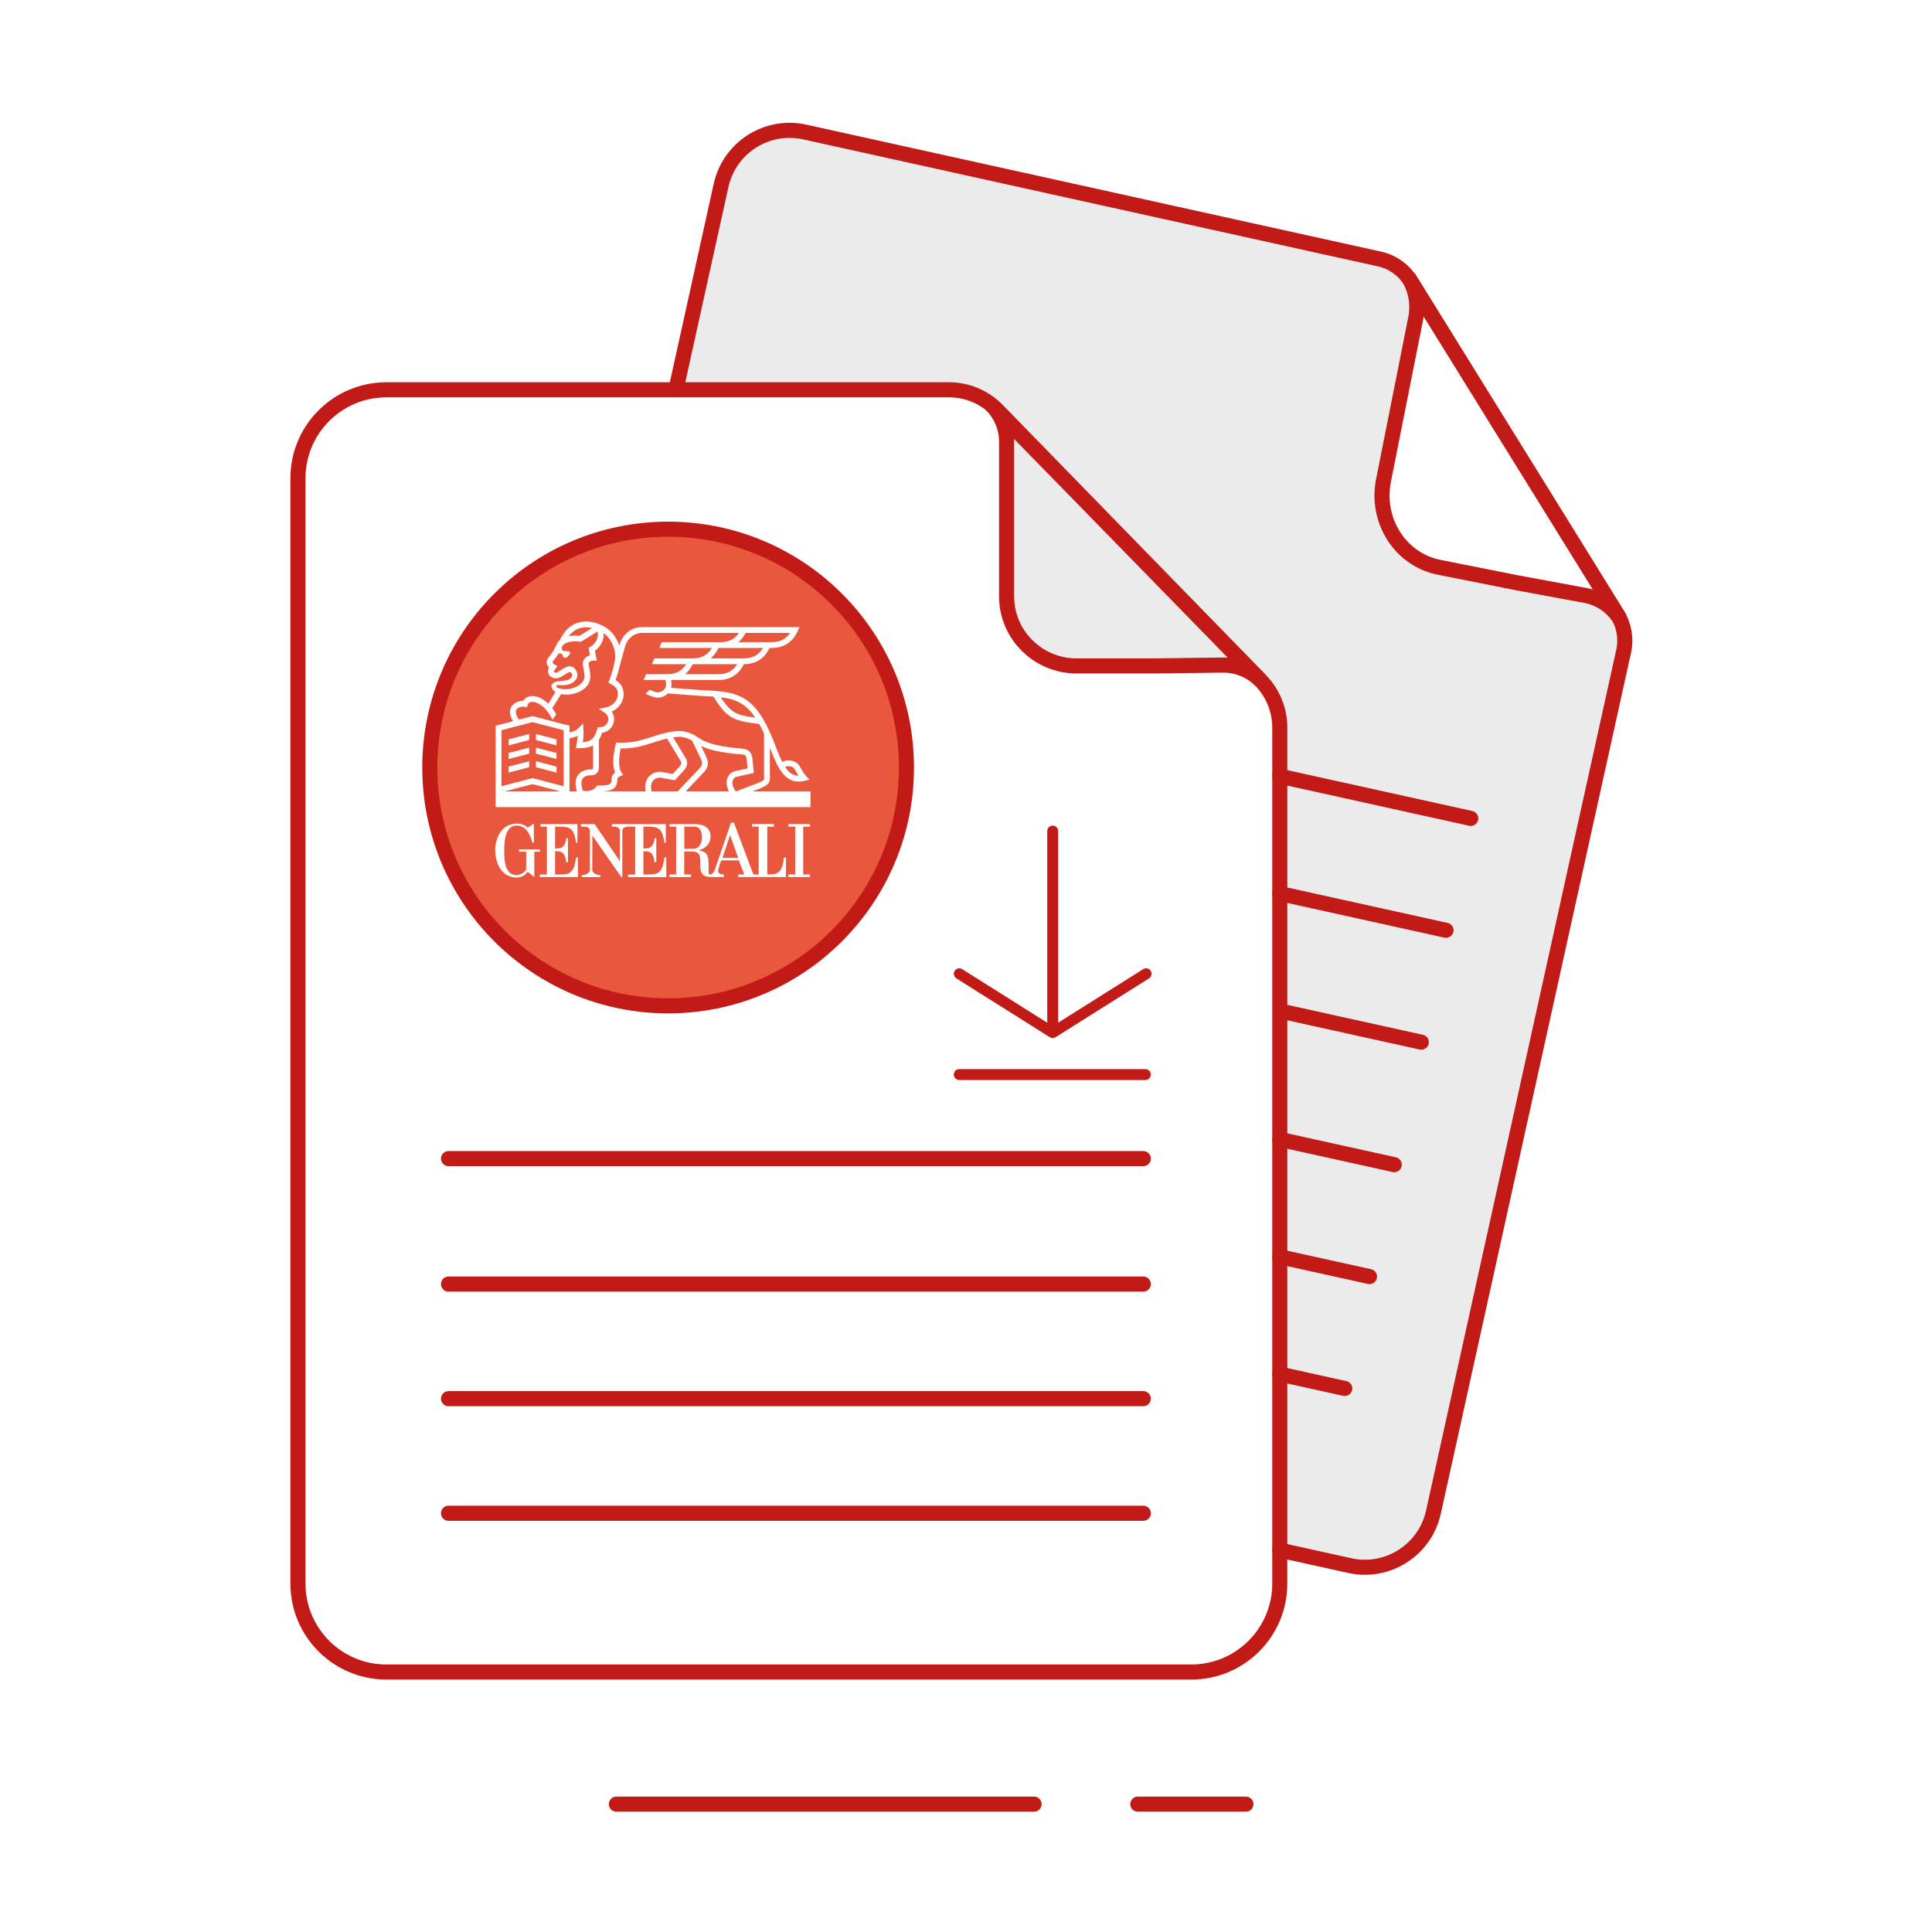 <?xml version="1.0" encoding="UTF-8"?>
<svg width="128px" height="128px" viewBox="0 0 128 128" version="1.1" xmlns="http://www.w3.org/2000/svg" xmlns:xlink="http://www.w3.org/1999/xlink">
    <title>Download your policy</title>
    <g id="Page-1" stroke="none" stroke-width="1" fill="none" fill-rule="evenodd">
        <g id="1" transform="translate(-954, -915)">
            <g id="Download-your-policy" transform="translate(954, 915)">
                <polygon id="Fill-1" fill="#FFFFFF" points="0 128 128 128 128 0 0 0"></polygon>
                <g id="Group-74" transform="translate(19.739, 8.471)">
                    <path d="M70.522,95.438 L14.411,83.04 C12.366,82.588 11.074,80.563 11.526,78.518 L28.218,2.975 C28.67,0.93 30.694,-0.362 32.74,0.09 L72.008,8.766 C72.642,8.906 73.192,9.296 73.533,9.848 L87.603,32.55 C87.934,33.083 88.043,33.724 87.907,34.336 L75.044,92.553 C74.592,94.598 72.567,95.89 70.522,95.438" id="Fill-2" fill="#EBEBEB"></path>
                    <path d="M73.402,9.396 C73.944,10.217 74.166,11.238 73.94,12.26 L72.735,17.714 L71.53,23.166 C71.231,24.52 71.525,25.873 72.242,26.961 C72.959,28.053 74.101,28.881 75.495,29.189 L81.106,30.429 L86.067,31.462 C87.118,31.694 87.98,32.319 88.521,33.141 L73.402,9.396 Z" id="Fill-4" fill="#FFFFFF"></path>
                    <path d="M59.017,102.305 L6.033,102.305 C2.701,102.305 7.10542736e-15,99.604 7.10542736e-15,96.272 L7.10542736e-15,23.387 C7.10542736e-15,20.055 2.701,17.354 6.033,17.354 L43.064,17.354 C44.317,17.354 45.516,17.86 46.391,18.758 L63.732,36.56 C64.577,37.428 65.05,38.591 65.05,39.801 L65.05,96.272 C65.05,99.604 62.349,102.305 59.017,102.305" id="Fill-6" fill="#FFFFFF"></path>
                    <path d="M40.315,42.379 C40.315,51.099 33.246,58.168 24.526,58.168 C15.806,58.168 8.737,51.099 8.737,42.379 C8.737,33.659 15.806,26.59 24.526,26.59 C33.246,26.59 40.315,33.659 40.315,42.379" id="Fill-8" fill="#E9573D"></path>
                    <path d="M45.923,18.336 C46.557,18.964 46.95,19.834 46.95,20.794 L46.95,25.917 L46.95,31.039 C46.95,32.311 47.47,33.464 48.309,34.297 C49.15,35.133 50.311,35.649 51.593,35.649 L56.753,35.649 L61.303,35.592 C62.27,35.592 63.147,35.981 63.781,36.61 L45.923,18.336 Z" id="Fill-10" fill="#EBEBEB"></path>
                    <polygon id="Fill-12" fill="#FFFFFF" points="17.131 40.515 15.769 40.16 15.769 40.558 17.131 40.913"></polygon>
                    <polygon id="Fill-14" fill="#FFFFFF" points="15.32 40.159 13.958 40.514 13.958 40.913 15.32 40.558"></polygon>
                    <polygon id="Fill-16" fill="#FFFFFF" points="17.131 41.415 15.769 41.06 15.769 41.458 17.131 41.813"></polygon>
                    <polygon id="Fill-18" fill="#FFFFFF" points="15.32 41.06 13.958 41.415 13.958 41.813 15.32 41.458"></polygon>
                    <polygon id="Fill-20" fill="#FFFFFF" points="17.131 42.316 15.769 41.961 15.769 42.359 17.131 42.714"></polygon>
                    <polygon id="Fill-22" fill="#FFFFFF" points="15.32 41.961 13.958 42.316 13.958 42.715 15.32 42.359"></polygon>
                    <path d="M17.036,47.739 L17.038,46.299 C17.939,46.299 18.269,46.253 18.426,47.36 L18.521,47.36 L18.521,46.129 L16.068,46.129 L16.068,46.299 L16.493,46.299 L16.493,49.468 L16.025,49.468 L16.025,49.635 L18.553,49.635 L18.553,48.34 L18.426,48.34 C18.3,49.319 18.053,49.469 17.358,49.469 L17.036,49.469 L17.036,47.929 L17.223,47.929 C17.534,47.937 17.712,48.119 17.775,48.656 L17.89,48.656 L17.889,47.064 C17.887,47.067 17.776,47.064 17.776,47.064 C17.776,47.072 17.754,47.749 17.209,47.739 L17.036,47.739 Z" id="Fill-24" fill="#FFFFFF"></path>
                    <path d="M16.033,47.802 L14.649,47.802 L14.649,47.959 L15.123,47.959 L15.123,49.099 C15.043,49.388 14.617,49.509 14.49,49.509 C13.606,49.509 13.67,48.213 13.67,47.866 C13.67,47.548 13.638,46.222 14.49,46.222 C15.091,46.222 15.407,46.821 15.534,47.36 L15.63,47.36 C15.63,47.138 15.633,46.083 15.631,46.085 C15.633,46.077 15.219,46.383 15.218,46.378 C15.227,46.376 15.029,46.095 14.49,46.095 C13.447,46.095 13.065,47.138 13.068,47.866 C13.073,48.532 13.379,49.667 14.49,49.667 C14.84,49.667 15.086,49.488 15.218,49.286 C15.219,49.282 15.658,49.634 15.66,49.635 L15.66,47.959 L16.033,47.959 L16.033,47.802 Z" id="Fill-26" fill="#FFFFFF"></path>
                    <path d="M28.125,48.37 L28.63,46.854 L29.168,48.37 L28.125,48.37 Z M26.165,47.765 L25.597,47.765 L25.597,46.296 L26.323,46.296 C26.75,46.361 26.767,46.854 26.767,47.012 C26.767,47.391 26.609,47.765 26.165,47.765 L26.165,47.765 Z M32.206,48.34 C32.08,49.319 31.832,49.466 31.137,49.466 L31.095,49.466 L31.095,46.297 L31.537,46.297 L31.537,46.126 L30.083,46.126 L30.083,46.297 L30.526,46.297 L30.526,49.466 L30.175,49.466 L28.883,46.031 L28.693,46.031 C28.698,46.03 27.62,49.148 27.618,49.157 C27.62,49.148 27.537,49.424 27.36,49.459 C27.196,49.466 27.208,49.381 27.208,49.351 L27.208,48.75 C27.208,48.593 27.196,48.235 27.032,48.07 C26.85,47.885 26.537,47.872 26.544,47.865 C26.544,47.865 27.338,47.7 27.338,46.944 C27.338,46.414 26.97,46.15 26.355,46.127 L24.609,46.127 L24.609,46.298 L25.056,46.298 L25.056,49.466 L24.609,49.466 L24.609,49.635 L26.041,49.635 L26.041,49.466 L25.594,49.466 L25.594,47.943 L26.19,47.943 C27.223,48.028 26.013,49.637 27.367,49.635 L28.22,49.635 L28.22,49.466 C28.173,49.466 27.86,49.475 27.84,49.257 C27.827,49.099 28.046,48.532 28.046,48.532 L29.208,48.532 C29.207,48.53 29.57,49.466 29.573,49.466 L29.168,49.466 L29.168,49.635 L32.333,49.635 L32.333,48.34 L32.206,48.34 Z" id="Fill-28" fill="#FFFFFF"></path>
                    <path d="M22.888,46.297 C23.789,46.297 24.122,46.254 24.278,47.361 L24.374,47.361 L24.374,46.129 L20.797,46.129 L20.797,46.297 L20.89,46.297 C21.016,46.297 21.316,46.306 21.333,46.571 L21.333,46.571 L21.333,48.593 L19.66,46.129 L18.749,46.129 L18.749,46.297 L18.9,46.297 C19.079,46.297 19.331,46.305 19.343,46.571 L19.343,49.161 C19.343,49.414 18.965,49.51 18.807,49.51 L18.806,49.51 L18.806,49.636 L20.038,49.636 L20.038,49.51 C19.881,49.51 19.5,49.414 19.5,49.161 L19.505,46.881 C20.167,47.83 21.417,49.638 21.429,49.636 L21.491,49.636 L21.491,46.571 C21.509,46.306 21.808,46.297 21.934,46.297 L22.345,46.297 L22.345,49.469 L21.877,49.469 L21.877,49.636 L24.405,49.636 L24.405,48.341 L24.278,48.341 C24.152,49.32 23.905,49.469 23.21,49.469 L22.888,49.469 L22.888,47.929 L23.075,47.929 C23.386,47.937 23.564,48.119 23.627,48.657 L23.742,48.657 L23.742,47.064 C23.739,47.068 23.628,47.064 23.628,47.064 C23.628,47.072 23.606,47.749 23.061,47.739 L22.888,47.739 L22.888,46.297 Z" id="Fill-30" fill="#FFFFFF"></path>
                    <polygon id="Fill-32" fill="#FFFFFF" points="33.923 46.297 33.923 46.126 32.496 46.126 32.496 46.297 32.944 46.297 32.946 49.464 32.496 49.464 32.496 49.635 33.923 49.635 33.923 49.464 33.475 49.464 33.475 46.297"></polygon>
                    <path d="M29.002,43.951 C28.807,43.687 28.738,43.409 28.816,43.208 C28.861,43.092 28.952,43.015 29.073,42.992 L30.206,42.738 L30.104,41.725 L30.1,41.705 C30.053,41.478 29.936,41.171 29.471,41.132 C27.395,40.964 26.917,40.654 26.411,40.326 L26.41,40.325 C26.408,40.321 26.406,40.317 26.405,40.313 L26.397,40.316 L26.379,40.304 C25.833,39.95 25.291,39.958 25.273,39.959 C24.69,39.959 23.951,40.191 23.894,40.21 C23.715,40.262 23.548,40.316 23.387,40.368 C22.739,40.577 22.178,40.758 21.236,40.731 L21.084,40.726 L21.045,40.874 C21.011,41.002 20.746,42.053 21.007,42.713 C20.776,42.887 20.776,43.092 20.777,43.119 C20.786,43.333 20.742,43.405 20.708,43.44 C20.594,43.56 20.243,43.575 19.917,43.575 L19.818,43.575 L19.761,43.655 C19.566,43.925 19.14,43.986 18.874,43.913 C18.754,43.553 18.751,43.276 18.866,43.109 C19.002,42.913 19.285,42.892 19.401,42.892 L19.466,42.892 C19.727,42.892 19.939,42.678 19.939,42.414 L19.939,40.542 C20.026,40.41 20.095,40.256 20.154,40.083 C20.603,40.018 20.948,39.638 20.948,39.182 C20.948,38.999 20.891,38.823 20.79,38.675 C21.212,38.481 21.578,38.069 21.578,37.527 C21.578,36.986 21.301,36.744 21.043,36.584 C21.116,36.38 21.24,36.003 21.324,35.624 L21.686,34.322 C21.851,33.8 22.284,33.463 22.789,33.463 L29.216,33.463 C28.941,33.878 28.544,34.074 27.986,34.074 L24.313,34.074 L24.313,34.076 L24.112,34.076 C24.094,34.076 24.028,34.251 24.021,34.266 C24.014,34.28 23.946,34.458 23.934,34.458 L24.313,34.458 L24.313,34.459 L27.426,34.459 C27.15,34.927 26.738,35.147 26.148,35.147 L23.85,35.147 L23.85,35.148 L23.626,35.148 C23.609,35.148 23.542,35.323 23.535,35.339 C23.529,35.352 23.46,35.531 23.448,35.531 L23.85,35.531 L23.85,35.532 L25.72,35.532 C25.444,35.983 25.036,36.196 24.455,36.196 L23.274,36.196 L23.274,36.197 L23.075,36.197 C23.058,36.197 22.992,36.372 22.985,36.388 C22.978,36.402 22.91,36.58 22.897,36.58 L23.274,36.58 L23.274,36.582 L24.331,36.582 C24.334,36.584 24.393,36.638 24.393,36.865 C24.393,37.157 24.148,37.395 23.849,37.395 C23.712,37.395 23.605,37.353 23.335,37.236 L23.314,37.226 L23.022,37.489 L23.191,37.564 C23.477,37.688 23.635,37.753 23.849,37.753 C24.109,37.753 24.344,37.643 24.508,37.469 C24.752,37.485 25.146,37.516 25.529,37.547 C25.988,37.584 26.463,37.622 26.689,37.634 C26.801,37.64 26.906,37.645 27.007,37.65 C27.192,37.659 27.361,37.668 27.531,37.68 C28.409,39.114 28.85,39.291 30.566,39.496 C30.68,39.701 30.784,39.917 30.882,40.135 L30.882,42.963 L30.883,42.977 C30.893,43.115 30.893,43.157 30.87,43.187 C30.814,43.261 30.604,43.354 30.45,43.418 L29.01,43.963 L29.002,43.951 Z M28.556,43.965 L25.689,43.965 L26.907,42.674 C27.143,42.428 27.219,42.134 27.12,41.845 C27.058,41.664 26.883,41.304 26.707,40.946 C27.183,41.18 27.903,41.392 29.44,41.517 C29.636,41.533 29.685,41.606 29.722,41.775 L29.789,42.437 L28.997,42.614 C28.746,42.664 28.55,42.829 28.457,43.068 C28.353,43.336 28.39,43.653 28.556,43.965 L28.556,43.965 Z M23.434,43.965 C23.357,43.654 23.391,43.404 23.535,43.239 C23.674,43.079 23.889,43.03 24.04,43.052 L24.862,43.206 L24.881,43.209 L24.983,43.209 L25.556,42.588 L25.561,42.583 C25.728,42.388 25.919,42.084 25.652,41.696 L24.857,40.38 C24.999,40.359 25.144,40.344 25.277,40.344 C25.281,40.344 25.681,40.338 26.107,40.59 C26.163,40.711 26.243,40.874 26.332,41.056 C26.496,41.388 26.698,41.801 26.756,41.97 C26.807,42.119 26.765,42.266 26.629,42.408 L25.159,43.965 L23.434,43.965 Z M23.245,42.986 C23.092,43.162 22.943,43.47 23.04,43.965 L20.252,43.965 L20.271,43.951 C20.6,43.93 20.832,43.867 20.986,43.707 C21.154,43.531 21.168,43.288 21.162,43.115 C21.166,43.1 21.193,43.03 21.34,42.963 L21.543,42.87 L21.421,42.682 C21.187,42.321 21.293,41.532 21.382,41.119 C22.3,41.126 22.886,40.935 23.505,40.735 C23.665,40.683 23.83,40.63 24.004,40.579 L24.009,40.578 C24.012,40.576 24.2,40.517 24.454,40.458 L25.326,41.901 L25.333,41.911 C25.435,42.058 25.422,42.153 25.271,42.329 L24.829,42.807 L24.107,42.673 L24.101,42.672 C23.789,42.624 23.453,42.747 23.245,42.986 L23.245,42.986 Z M18.55,42.889 C18.37,43.15 18.349,43.511 18.487,43.965 L17.991,43.965 L17.991,40.441 C18.167,40.416 18.359,40.365 18.534,40.279 C18.526,40.455 18.503,40.588 18.473,40.758 C18.467,40.795 18.46,40.834 18.453,40.875 L18.415,41.1 L18.643,41.1 C19.042,41.1 19.334,41.034 19.555,40.909 L19.555,42.414 C19.555,42.465 19.515,42.506 19.466,42.506 L19.401,42.506 C19.029,42.506 18.719,42.646 18.55,42.889 L18.55,42.889 Z M17.606,43.619 L15.544,43.08 L13.481,43.619 L13.481,39.909 L15.544,39.371 L17.606,39.909 L17.606,43.619 Z M13.683,43.965 L15.544,43.479 L17.405,43.965 L13.683,43.965 Z M14.458,38.566 C14.547,38.428 14.751,38.31 15.005,38.354 L15.169,38.383 L15.221,38.224 C15.238,38.172 15.261,38.134 15.293,38.104 C15.35,38.05 15.431,38.024 15.538,38.027 C15.805,38.036 16.137,38.221 16.406,38.511 C16.599,38.718 16.747,38.988 16.866,39.209 L17.114,38.861 C17.03,38.707 16.971,38.608 16.852,38.447 L17.439,37.515 C17.533,37.528 17.606,37.548 17.684,37.548 C17.715,37.548 17.792,37.553 17.84,37.55 C18.587,37.518 19.365,37.106 19.377,36.344 L19.377,36.327 C19.367,36.118 19.329,35.919 19.297,35.759 C19.276,35.652 19.257,35.55 19.257,35.498 C19.257,35.4 19.382,35.296 19.568,35.296 L19.797,35.296 L19.683,34.64 C20.064,34.365 20.292,33.902 20.255,33.471 C20.672,33.77 20.969,34.314 21.021,34.894 C21.036,35.058 21.004,35.288 20.951,35.528 L20.924,35.625 L20.929,35.626 C20.836,36.013 20.7,36.411 20.628,36.6 L20.569,36.755 L20.713,36.837 C21.011,37.006 21.193,37.13 21.193,37.527 C21.193,37.98 20.789,38.326 20.398,38.399 L19.935,38.486 L20.327,38.749 C20.475,38.848 20.563,39.01 20.563,39.182 C20.563,39.471 20.318,39.707 20.017,39.707 L19.869,39.707 L19.827,39.843 C19.659,40.393 19.476,40.657 18.873,40.706 C18.901,40.535 18.922,40.376 18.922,40.145 C18.922,40.095 18.917,39.95 18.915,39.905 L18.893,39.466 L18.586,39.779 C18.458,39.909 18.237,40.008 17.991,40.051 L17.991,39.61 L15.544,38.973 L14.658,39.203 C14.441,38.997 14.403,38.65 14.458,38.566 L14.458,38.566 Z M17.121,36.991 C17.129,36.956 17.153,36.908 17.235,36.918 C17.246,36.92 17.255,36.918 17.267,36.919 L17.282,36.92 C17.289,36.92 17.402,36.924 17.575,36.929 L17.751,36.912 C18.166,36.86 18.517,36.597 18.517,36.242 C18.517,36.122 18.449,35.942 18.348,35.83 C18.249,35.721 18.127,35.668 17.987,35.668 C17.821,35.668 17.636,35.787 17.428,35.925 C17.283,36.021 17.169,36.097 17.077,36.097 C17.004,36.097 16.95,36.048 16.95,36.004 C16.95,35.994 16.952,35.985 16.955,35.976 L17.19,35.659 L16.998,35.551 C16.948,35.523 16.874,35.459 16.866,35.41 C16.862,35.389 16.875,35.361 16.904,35.327 C17.004,35.209 17.123,35.06 17.239,34.87 C17.275,34.835 17.317,34.812 17.382,34.817 C17.475,34.824 17.557,34.898 17.557,34.997 C17.557,35.063 17.628,35.115 17.718,35.115 C17.807,35.115 17.847,35.052 17.902,34.997 C17.902,34.997 18.114,34.802 18.002,34.71 C17.878,34.608 17.393,34.806 17.492,34.389 L17.545,34.288 C17.601,34.212 17.854,34.021 18.374,34.021 C18.471,34.021 18.573,34.028 18.678,34.041 L18.745,34.05 L19.838,33.373 C19.858,33.411 19.864,33.443 19.864,33.443 L19.865,33.449 C19.923,33.786 19.712,34.186 19.376,34.38 L19.259,34.448 L19.344,34.94 C19.067,35.017 18.872,35.235 18.872,35.498 C18.872,35.588 18.893,35.696 18.92,35.833 C18.95,35.987 18.984,36.162 18.993,36.341 C19,36.655 18.619,37.12 17.844,37.185 C17.549,37.21 17.247,37.138 17.166,37.085 C17.144,37.07 17.112,37.034 17.121,36.991 L17.121,36.991 Z M18.02,33.584 C18.089,33.495 18.202,33.396 18.336,33.307 C18.442,33.237 18.579,33.175 18.712,33.137 C18.945,33.07 19.214,33.071 19.491,33.135 L18.658,33.651 C18.561,33.641 18.465,33.636 18.374,33.636 C18.218,33.636 18.078,33.65 17.953,33.675 C17.975,33.644 17.997,33.613 18.02,33.584 L18.02,33.584 Z M29.662,33.463 L32.602,33.463 C32.327,33.878 31.929,34.074 31.371,34.074 L29.178,34.074 C29.37,33.917 29.532,33.714 29.662,33.463 L29.662,33.463 Z M29.532,35.147 L27.339,35.147 C27.551,34.975 27.726,34.746 27.861,34.459 L30.811,34.459 C30.535,34.927 30.123,35.147 29.532,35.147 L29.532,35.147 Z M27.84,36.196 L25.647,36.196 C25.853,36.029 26.023,35.807 26.157,35.532 L29.105,35.532 C28.829,35.983 28.421,36.196 27.84,36.196 L27.84,36.196 Z M28.359,37.777 C29.038,37.889 29.594,38.196 30.013,38.689 C30.113,38.808 30.21,38.936 30.305,39.075 C29.081,38.92 28.687,38.766 28.015,37.727 C28.124,37.74 28.237,37.756 28.359,37.777 L28.359,37.777 Z M32.896,42.469 C32.938,42.537 32.973,42.6 33.008,42.661 C33.057,42.749 33.105,42.834 33.165,42.923 C32.796,42.919 32.526,42.724 32.276,42.338 C32.503,42.244 32.792,42.299 32.896,42.469 L32.896,42.469 Z M30.095,43.965 L30.589,43.778 L30.595,43.775 C31.213,43.518 31.296,43.369 31.267,42.956 L31.267,41.067 C31.769,42.374 32.215,43.31 33.174,43.31 C33.297,43.31 33.429,43.294 33.57,43.262 L33.891,43.19 L33.67,42.945 C33.51,42.768 33.433,42.63 33.343,42.472 C33.307,42.407 33.269,42.341 33.224,42.267 C33.01,41.918 32.495,41.805 32.085,42.001 C31.891,41.62 31.698,41.12 31.465,40.502 L31.415,40.389 C31.236,39.976 31.05,39.55 30.815,39.159 C30.651,38.886 30.485,38.651 30.306,38.44 C29.827,37.875 29.193,37.524 28.422,37.396 C27.886,37.307 27.506,37.289 27.026,37.265 C26.926,37.26 26.821,37.255 26.71,37.249 C26.488,37.237 26.016,37.199 25.559,37.163 C25.261,37.139 24.955,37.114 24.718,37.097 C24.739,37.023 24.751,36.945 24.751,36.865 C24.751,36.758 24.739,36.663 24.718,36.582 L27.84,36.582 C28.632,36.582 29.204,36.228 29.542,35.532 C30.337,35.529 30.91,35.168 31.246,34.459 L31.371,34.459 C32.185,34.459 32.768,34.086 33.102,33.35 L33.226,33.077 L22.789,33.077 C22.111,33.077 21.534,33.522 21.318,34.209 L21.291,34.306 C21.121,33.781 20.787,33.334 20.354,33.075 C19.779,32.732 19.125,32.616 18.606,32.766 C18.434,32.816 18.263,32.894 18.124,32.986 C18.005,33.065 17.838,33.191 17.716,33.347 C17.579,33.524 17.446,33.739 17.351,33.938 L17.352,33.938 C17.295,33.986 17.251,34.034 17.22,34.081 L17.096,34.316 L17.09,34.328 C16.939,34.671 16.755,34.908 16.611,35.076 C16.476,35.234 16.469,35.383 16.487,35.481 C16.509,35.596 16.573,35.688 16.639,35.756 L16.626,35.776 C16.586,35.845 16.565,35.924 16.565,36.004 C16.565,36.268 16.793,36.467 17.075,36.467 C17.283,36.467 17.45,36.373 17.641,36.246 C17.717,36.196 17.922,36.057 17.99,36.053 C18.027,36.053 18.045,36.06 18.079,36.077 C18.135,36.105 18.175,36.171 18.176,36.235 C18.18,36.428 17.968,36.592 17.674,36.62 L17.307,36.66 C16.887,36.681 16.814,36.893 16.806,36.926 C16.767,37.082 16.859,37.207 16.96,37.291 L16.992,37.321 C17.033,37.355 17.063,37.383 17.063,37.383 L16.586,38.146 C16.264,37.839 15.885,37.653 15.55,37.642 C15.341,37.636 15.16,37.698 15.028,37.824 C14.986,37.863 14.951,37.909 14.921,37.959 C14.564,37.952 14.275,38.141 14.136,38.355 C13.983,38.59 14.045,39.004 14.249,39.31 L13.097,39.61 L13.096,45.001 L33.959,45.001 L33.959,43.965 L30.095,43.965 Z" id="Fill-34" fill="#FFFFFF"></path>
                    <path d="M59.188,102.305 L5.862,102.305 C2.625,102.305 0,99.68 0,96.443 L0,23.216 C0,19.979 2.625,17.354 5.862,17.354 L43.136,17.354 C44.343,17.354 45.498,17.842 46.34,18.706 L63.781,36.61 C64.595,37.446 65.05,38.566 65.05,39.732 L65.05,96.443 C65.05,99.68 62.426,102.305 59.188,102.305 Z" id="Stroke-36" stroke="#C21B17" stroke-linecap="round" stroke-linejoin="round"></path>
                    <line x1="9.976" y1="68.29" x2="56.008" y2="68.29" id="Stroke-38" stroke="#C21B17" stroke-linecap="round" stroke-linejoin="round"></line>
                    <line x1="9.976" y1="76.602" x2="56.008" y2="76.602" id="Stroke-40" stroke="#C21B17" stroke-linecap="round" stroke-linejoin="round"></line>
                    <line x1="9.976" y1="84.194" x2="56.008" y2="84.194" id="Stroke-42" stroke="#C21B17" stroke-linecap="round" stroke-linejoin="round"></line>
                    <line x1="9.976" y1="91.786" x2="56.008" y2="91.786" id="Stroke-44" stroke="#C21B17" stroke-linecap="round" stroke-linejoin="round"></line>
                    <path d="M40.315,42.379 C40.315,51.099 33.246,58.168 24.526,58.168 C15.806,58.168 8.737,51.099 8.737,42.379 C8.737,33.659 15.806,26.59 24.526,26.59 C33.246,26.59 40.315,33.659 40.315,42.379 Z" id="Stroke-46" stroke="#C21B17" stroke-linecap="round" stroke-linejoin="round"></path>
                    <line x1="55.643" y1="111.058" x2="62.805" y2="111.058" id="Stroke-48" stroke="#C21B17" stroke-linecap="round" stroke-linejoin="round"></line>
                    <line x1="21.099" y1="111.058" x2="48.769" y2="111.058" id="Stroke-50" stroke="#C21B17" stroke-linecap="round" stroke-linejoin="round"></line>
                    <line x1="65.05" y1="82.567" x2="69.355" y2="83.518" id="Stroke-52" stroke="#C21B17" stroke-linecap="round" stroke-linejoin="round"></line>
                    <path d="M25.041,17.354 L28.033,3.813 C28.587,1.305 31.07,-0.279 33.578,0.275 L71.655,8.688 C72.514,8.878 73.261,9.407 73.724,10.155 L87.42,32.253 C87.868,32.976 88.016,33.846 87.832,34.676 L75.229,91.715 C74.675,94.223 72.192,95.807 69.684,95.253 L65.05,94.229" id="Stroke-54" stroke="#C21B17" stroke-linecap="round" stroke-linejoin="round"></path>
                    <line x1="65.05" y1="42.954" x2="77.7" y2="45.749" id="Stroke-56" stroke="#C21B17" stroke-linecap="round" stroke-linejoin="round"></line>
                    <line x1="65.05" y1="50.729" x2="76.062" y2="53.162" id="Stroke-58" stroke="#C21B17" stroke-linecap="round" stroke-linejoin="round"></line>
                    <line x1="65.54" y1="58.612" x2="74.424" y2="60.575" id="Stroke-60" stroke="#C21B17" stroke-linecap="round" stroke-linejoin="round"></line>
                    <line x1="65.05" y1="67.016" x2="72.631" y2="68.691" id="Stroke-62" stroke="#C21B17" stroke-linecap="round" stroke-linejoin="round"></line>
                    <line x1="65.05" y1="74.792" x2="70.993" y2="76.105" id="Stroke-64" stroke="#C21B17" stroke-linecap="round" stroke-linejoin="round"></line>
                    <path d="M45.923,18.336 C46.557,18.964 46.95,19.834 46.95,20.794 L46.95,25.917 L46.95,31.039 C46.95,32.311 47.47,33.464 48.309,34.297 C49.15,35.133 50.311,35.649 51.593,35.649 L56.753,35.649 L61.303,35.592 C62.27,35.592 63.147,35.981 63.781,36.61 L45.923,18.336 Z" id="Stroke-66" stroke="#C21B17"></path>
                    <path d="M73.538,9.855 C74.041,10.639 74.253,11.628 74.053,12.634 L72.987,17.999 L71.921,23.363 C71.656,24.695 71.937,26.006 72.603,27.046 C73.27,28.088 74.324,28.859 75.607,29.114 L80.769,30.14 L85.333,30.985 C86.3,31.177 87.096,31.758 87.599,32.543 L73.538,9.855 Z" id="Stroke-68" stroke="#C21B17"></path>
                    <path d="M56.002,55.737 L50.367,59.285 L50.367,46.589 C50.367,46.39 50.205,46.228 50.005,46.228 C49.805,46.228 49.643,46.39 49.643,46.589 L49.643,59.286 L44.008,55.737 C43.839,55.631 43.616,55.682 43.509,55.851 C43.403,56.02 43.454,56.243 43.622,56.349 L49.812,60.247 C49.871,60.284 49.938,60.302 50.005,60.302 C50.071,60.302 50.138,60.284 50.197,60.247 L56.387,56.349 C56.556,56.243 56.607,56.02 56.5,55.851 C56.394,55.682 56.172,55.631 56.002,55.737" id="Fill-70" fill="#C21B17"></path>
                    <path d="M56.143,62.359 L43.815,62.359 C43.615,62.359 43.453,62.521 43.453,62.721 C43.453,62.92 43.615,63.082 43.815,63.082 L56.143,63.082 C56.343,63.082 56.505,62.92 56.505,62.721 C56.505,62.521 56.343,62.359 56.143,62.359" id="Fill-72" fill="#C21B17"></path>
                </g>
            </g>
        </g>
    </g>
</svg>